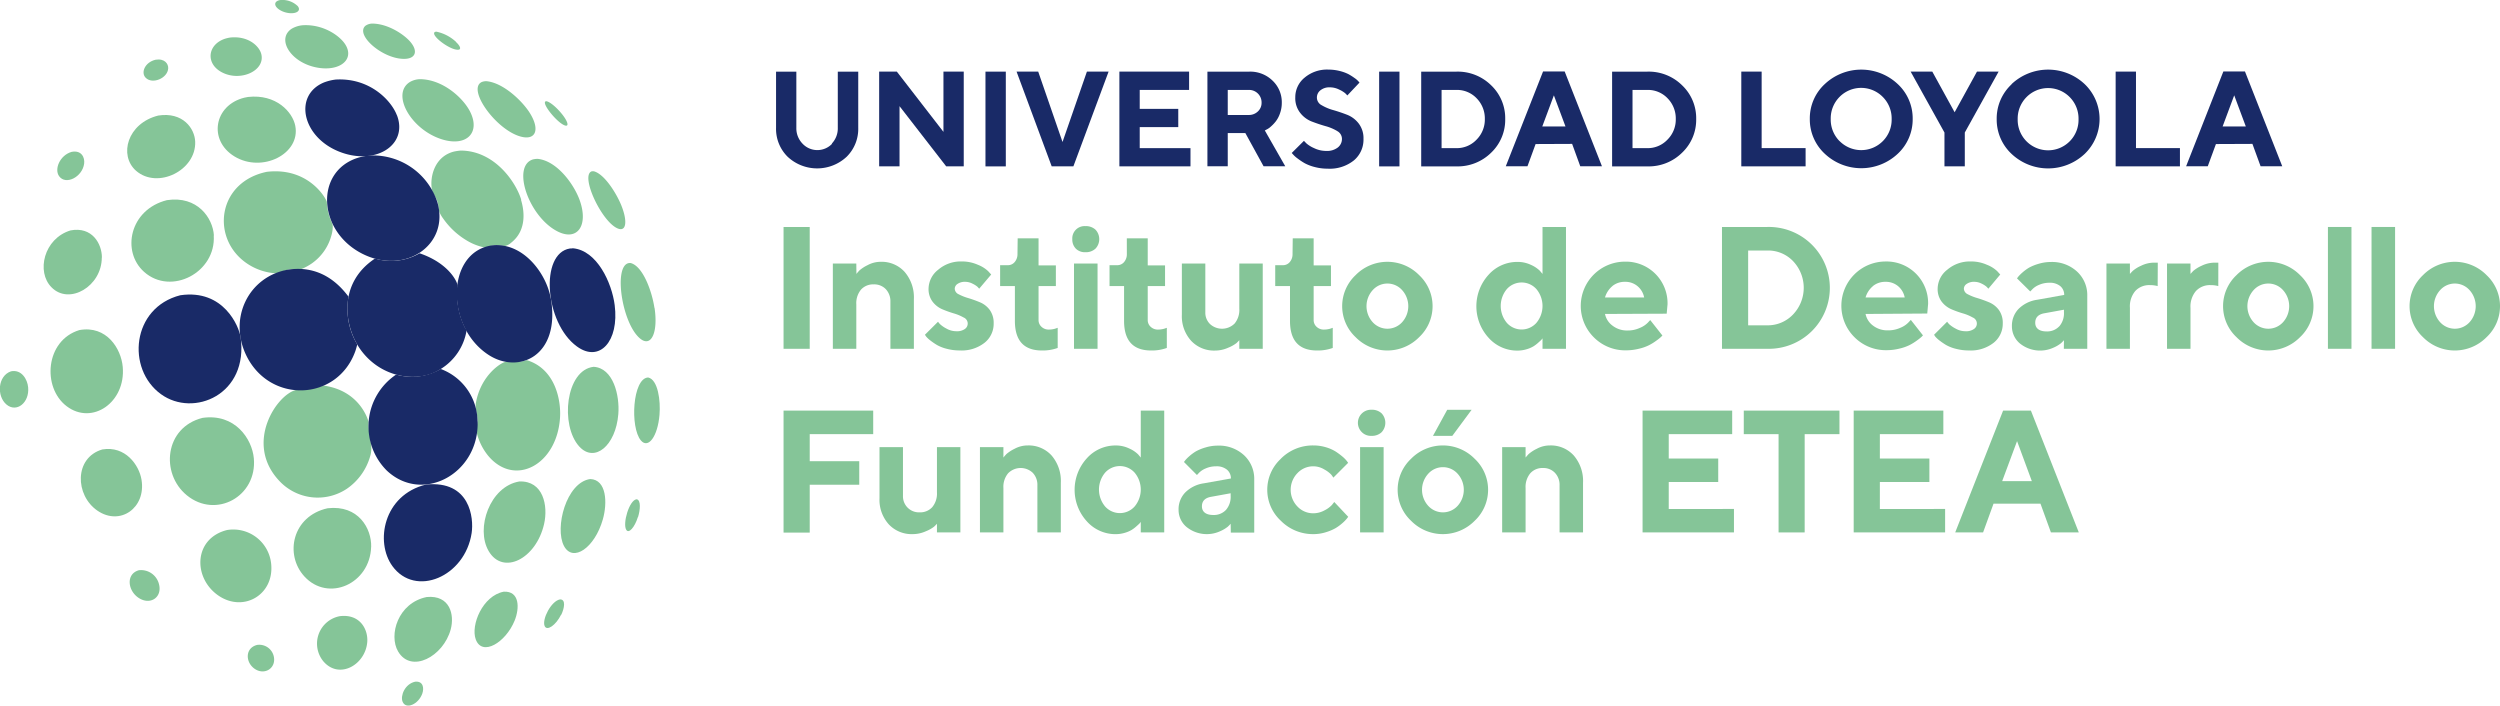 <svg xmlns="http://www.w3.org/2000/svg" viewBox="0 0 646.67 182.51"><defs><style>.cls-1{fill:#85c598;}.cls-2{fill:#192a67;}</style></defs><g id="Ebene_2" data-name="Ebene 2"><g id="Capa_1" data-name="Capa 1"><path class="cls-1" d="M70.86,170c.5,3-2.62,4.79-5.14,2.89-2.3-1.75-2.28-5.31.79-6.07A3.85,3.85,0,0,1,70.86,170"/><path class="cls-1" d="M95,166.05c-.45,5.86-7.18,9.81-11.32,5.06a7.22,7.22,0,0,1,4.25-11.73c5.28-.62,7.31,3.53,7.07,6.67"/><path class="cls-1" d="M116.58,162.82c-1.9,7-10.21,11.47-13.6,5.7-2.5-4.23-.07-12.57,7.4-14.09,6-.56,7.24,4.57,6.2,8.39"/><path class="cls-1" d="M133.12,160.53c-2.31,5.68-8.4,9.37-10.06,4.86-1.35-3.68,1.78-11.31,7.25-12.34,4.12-.21,4.12,4.24,2.81,7.48"/><path class="cls-1" d="M145.14,159c-1.36,2.74-3.67,4.33-4.26,2.93-.73-1.73,1.7-6.5,4-6.89,1.54,0,1.1,2.32.29,4"/><path class="cls-1" d="M41.12,151.09c.89,3.32-2.1,5.48-5.09,3.67s-3.58-6.28-.11-7.26a4.78,4.78,0,0,1,5.2,3.59"/><path class="cls-1" d="M70.14,145.84c.86,8.23-7.61,12.91-14.17,7.83-6.1-4.74-5.69-14.45,2.76-16.57a9.85,9.85,0,0,1,11.41,8.74"/><path class="cls-1" d="M96,141.46c-.28,9.58-11.09,14.37-17.26,7.65-5.19-5.66-3.14-15.61,6-17.64,8-.92,11.41,5.29,11.27,10"/><path class="cls-1" d="M140.74,135.54c-2.08,9.11-10.66,13.32-14.34,7-3.43-5.85.3-16.73,7.94-18,6.2-.23,7.48,6.29,6.4,11"/><path class="cls-1" d="M155.93,134.36c-2.1,7.37-7.74,11.22-10.05,6.86-2.46-4.65.57-16.43,6.79-17.31,4.26.15,4.48,6.2,3.26,10.45"/><path class="cls-1" d="M165,133.75c-.84,2.7-2.37,4.37-3,3.3-1-1.56.75-7.72,2.68-7.91,1.17.19.92,2.81.36,4.61"/><path class="cls-1" d="M36.61,124.11c1.19,7.24-5.51,12-11.38,8s-6.06-13.71,1.23-15.85c5.95-1,9.52,4,10.15,7.84"/><path class="cls-1" d="M65.66,118.54c.9,9.87-9.82,15.76-17.37,9.55-6.8-5.59-5.76-17.52,4.1-20,8.39-1.19,12.81,5.41,13.27,10.47"/><path class="cls-1" d="M95.33,109.25c-.2,3,1.38,5.87.39,8.88a15.26,15.26,0,0,1-6,8.3,13.58,13.58,0,0,1-17.5-2.07c-9.16-9.76-.53-22.47,4.44-23.5,2.28-.47,4.68-.24,6.9-1.14,9.86,1.29,11.81,9.45,11.81,9.53"/><path class="cls-1" d="M144.86,108.06c-.8,12.22-11.73,18-18.57,9.85a15.07,15.07,0,0,1-2.93-5.82c-.31-1.33.24-2.62.13-3.94s-.63-2.61-.38-4c1.33-7.23,6.61-10.4,7.64-10.54,1.82-.24,3.7.22,5.48-.46,7.44,2.25,8.93,10.41,8.63,14.89"/><path class="cls-1" d="M159.94,107.12c-.66,8.17-6.14,12.71-10.1,8.38-5-5.47-3.54-19.81,3.72-20.62,5.06.31,6.77,7.35,6.38,12.24"/><path class="cls-1" d="M170.59,107.34c-.47,5.53-2.9,8.85-4.81,6.59-2.86-3.38-2.16-16.1,1.87-16.29,2.55.55,3.26,6,2.94,9.7"/><path class="cls-1" d="M31.75,94.92c.8,9.12-7.89,15.19-14.53,10.14-6.37-4.85-5.51-17,3.31-19.68,7.06-1.27,10.81,4.82,11.22,9.54"/><path class="cls-1" d="M169.31,79.63c.94,6.26-.8,10.18-3.58,8.06-4.85-3.7-7.18-19.13-3-19.65a2.67,2.67,0,0,1,.4,0c3.16.8,5.5,7.26,6.15,11.59"/><path class="cls-1" d="M26.33,66.64c0,7.41-8.41,12.36-13,7.68-4-4-2-12.62,4.91-14.72,5.6-1.07,8.12,3.47,8.12,7"/><path class="cls-1" d="M55.29,60.91c.61,9.56-11,15.64-18,9.43-5.93-5.25-3.8-16.13,5.89-18.57,7.91-1.19,11.87,4.62,12.15,9.14"/><path class="cls-1" d="M84.54,52.26a14.28,14.28,0,0,0,1.38,5.5c.36.74,0,2.54-.18,3.08a12.92,12.92,0,0,1-5.16,7.35A14.6,14.6,0,0,1,78,69.59c-1,.27-2.05,0-3.07.09-1.32.17-2.43,1.09-3.81,1a14.91,14.91,0,0,1-8.58-3.56c-7.87-6.81-5.75-20.16,6.5-22.68C80,43.18,84.51,51.61,84.54,52.26"/><path class="cls-1" d="M134.76,51.67c.69,2.21,1.81,7.71-2.55,11.12a3.64,3.64,0,0,1-1.51.83,20.09,20.09,0,0,1-2.45-.22c-1,0-2,.63-3,.59a14.19,14.19,0,0,1-4.17-1.58,19.73,19.73,0,0,1-6.38-5.79,9,9,0,0,1-1-1.66c-.31-.89-.26-1.84-.52-2.73-.36-1.2-1.28-2.15-1.49-3.41-.48-3,.63-8.27,5.68-9.6a13.53,13.53,0,0,1,1.77-.27c8.57,0,14.18,7.82,15.69,12.72"/><path class="cls-1" d="M149.94,51.77c2.36,6.59-.61,10.73-5.78,8.06C136.73,56,132.3,43,137.84,41.24a5.58,5.58,0,0,1,1.22-.15c5,.49,9.39,6.54,10.88,10.68"/><path class="cls-1" d="M160.64,52.94c1.7,4.13,1.4,6.93-.66,6.23-4.2-1.42-10-13.77-6.93-14.85a1.73,1.73,0,0,1,.6,0c2.66.72,5.69,5.49,7,8.65"/><path class="cls-1" d="M21.77,42.3C21.34,45.77,17,48,15.28,45.56c-1.27-1.8.17-5.35,3.21-6.27,2.59-.53,3.48,1.45,3.28,3"/><path class="cls-1" d="M50.49,36.65c.28,7.44-9.73,12.36-15.29,7.53-4.54-4-2.25-12.3,5.73-14.29,6.38-1,9.44,3.35,9.56,6.76"/><path class="cls-1" d="M76.38,32.54c1.42,7.26-8.58,12.29-15.74,7.92-6.83-4.17-5.29-13.26,2.59-15.2l.93-.18c7.26-.81,11.52,3.88,12.22,7.46"/><path class="cls-1" d="M121.51,28.71c2.91,5.55-.77,9.32-7.17,7.34-8.1-2.51-13.28-11.82-8.28-14.86a5.5,5.5,0,0,1,2.59-.71c5.92.06,11.08,4.84,12.86,8.23"/><path class="cls-1" d="M136.9,29c2.83,4.34,1.82,7.37-2.12,6.35-6.4-1.65-14-12.2-10.22-14.11a3,3,0,0,1,1.35-.23c4.28.45,9,4.95,11,8"/><path class="cls-1" d="M145.7,29.94c1.17,1.59,1.44,2.71.61,2.56-1.8-.32-6.16-5.53-5.24-6.25a.5.5,0,0,1,.36-.05c1.31.36,3.28,2.4,4.27,3.74"/><path class="cls-1" d="M43.51,17.67c-.13,2.58-4.12,4.24-5.85,2.42-1.28-1.34-.16-4,2.58-4.64,2.36-.38,3.33,1.07,3.27,2.22"/><path class="cls-1" d="M77,1.57c.91,1.1-.13,2-2.11,1.83-2.48-.23-4.51-2-3.38-3A2.12,2.12,0,0,1,72.67,0,5.7,5.7,0,0,1,77,1.57"/><path class="cls-1" d="M109.24,179.39c-1,2.83-4.25,4.19-5.1,2.13-.64-1.56.61-4.63,3.26-5.19,2.08-.2,2.33,1.66,1.84,3.06"/><path class="cls-1" d="M7.28,100.18c.38,4-3,6.65-5.6,4.46s-2.27-7.42,1.16-8.59c2.74-.57,4.25,2.08,4.44,4.13"/><path class="cls-1" d="M67.57,13.92c1.16,4.32-5.32,7.35-10.2,4.77-4.25-2.24-3.72-7.21.92-8.7a11.67,11.67,0,0,1,1.17-.27c4.67-.53,7.55,2.13,8.11,4.2"/><path class="cls-1" d="M89.4,11.63c2.45,4.12-2.14,7.23-8.32,5.64S71.61,10,75.42,7.45a6.89,6.89,0,0,1,2.87-.92c5.39-.32,9.74,2.79,11.11,5.1"/><path class="cls-1" d="M106.08,10.75c2.24,2.58,1.37,4.63-1.91,4.47C98.67,15,91.9,9,94.51,6.68a3.15,3.15,0,0,1,1.84-.58c4,.05,8.07,2.75,9.73,4.65"/><path class="cls-1" d="M117.94,10.86c1.19,1.1,1.42,2,.55,2-2,.16-7.07-3.61-6.08-4.53a.73.73,0,0,1,.56-.12,10.72,10.72,0,0,1,5,2.63"/><path class="cls-2" d="M122,137.88c-1.73,11.36-14.56,16.72-20.5,8.55-4.51-6.21-2.36-18.38,8.71-21.1,11.41-1.12,12.38,8.68,11.79,12.55"/><path class="cls-2" d="M123.54,109c.43,13.55-14.32,21.47-23.56,12.65a16.14,16.14,0,0,1,2.49-24.76A14.77,14.77,0,0,0,114,95.44a14.59,14.59,0,0,1,9.52,13.6"/><path class="cls-2" d="M62.22,87.08c2.2,15-12.16,21-20.58,14.88-9-6.51-7.6-22.38,5-25.59,11.26-1.65,15.19,8.18,15.56,10.71"/><path class="cls-2" d="M91.9,90.87c-4.66,12.91-22,13.62-28.15,1.16-4.74-9.65.49-20.48,10.77-22.29,6.23-.9,11.49,1.45,15.63,7a18,18,0,0,0,2.27,12.38c-.16.53-.33,1.23-.52,1.75"/><path class="cls-2" d="M118.32,74a19.75,19.75,0,0,0,2,10.84c.11.21.41.46.36.69A14.42,14.42,0,0,1,114,95.45c-5.57,3.67-15.21,2.57-20.68-4.93C89,84.58,87.26,73.32,97,66.88a14.67,14.67,0,0,0,11.54-1.36c7.69,2.61,9.93,7.63,9.83,8.51"/><path class="cls-2" d="M142.49,77.19c2.51,14.85-8.21,19.65-16,14.68-11.13-7.09-11.1-25.84,0-28.26a9.73,9.73,0,0,1,1.38-.2c7.95-.38,13.58,7.76,14.59,13.78"/><path class="cls-2" d="M159,78.92c1.2,9.36-3.92,15-9.79,10.68-8.33-6.07-9.62-24.06-1.81-25.32.24,0,.55,0,.79-.06,6.23.54,10.07,8.92,10.81,14.7"/><path class="cls-2" d="M113.11,52.22c3.3,11.12-8.37,19.1-19.52,13.35-11.43-5.9-12.12-21.15-1.12-24.72a14.63,14.63,0,0,1,3.28-.63,17.55,17.55,0,0,1,17.36,12"/><path class="cls-2" d="M102.68,29.81c3,7.86-5.86,13.24-15.27,9.28S76,24.54,83.82,21.32a12.8,12.8,0,0,1,3-.74c8.79-.52,14.38,5.38,15.84,9.23"/><path class="cls-2" d="M215.13,37.17a5.7,5.7,0,0,0,1.58-4.11V18.53H222V33.06a10.12,10.12,0,0,1-3,7.49,11.18,11.18,0,0,1-15.26,0,10.13,10.13,0,0,1-3-7.49V18.53h5.25V33.06a5.68,5.68,0,0,0,1.6,4.1,5.25,5.25,0,0,0,7.67,0"/><polygon class="cls-2" points="249.29 18.52 249.29 43.03 244.75 43.03 232.68 27.46 232.68 43.03 227.41 43.03 227.41 18.52 231.98 18.52 244.04 34.11 244.04 18.52 249.29 18.52"/><rect class="cls-2" x="254.91" y="18.53" width="5.26" height="24.51"/><polygon class="cls-2" points="262.95 18.52 268.55 18.52 274.84 36.73 281.15 18.52 286.76 18.52 277.65 43.03 272.04 43.03 262.95 18.52"/><polygon class="cls-2" points="307.94 38.32 307.94 43.03 289.55 43.03 289.55 18.52 307.58 18.52 307.58 23.26 294.81 23.26 294.81 28.16 304.78 28.16 304.78 32.88 294.81 32.88 294.81 38.32 307.94 38.32"/><path class="cls-2" d="M312.32,18.53h10.85a8.24,8.24,0,0,1,6,2.33,7.68,7.68,0,0,1,2.39,5.72,8,8,0,0,1-.47,2.75A7.15,7.15,0,0,1,330,31.4a9.66,9.66,0,0,1-1.27,1.34,4.59,4.59,0,0,1-1.12.77l-.44.24L332.45,43h-5.61l-4.71-8.58h-4.55V43h-5.26Zm13.06,5.67a3.23,3.23,0,0,0-2.38-.94h-5.42v6.48H323a3.3,3.3,0,0,0,2.38-.92,3,3,0,0,0,.95-2.24,3.23,3.23,0,0,0-.95-2.38"/><path class="cls-2" d="M345.85,33.87a12.17,12.17,0,0,0-3-1.25c-1.19-.34-2.37-.74-3.55-1.19a7,7,0,0,1-3-2.26,6.15,6.15,0,0,1-1.25-4,6.5,6.5,0,0,1,2.39-5.07A9,9,0,0,1,343.58,18a12.2,12.2,0,0,1,2.91.35,10.87,10.87,0,0,1,2.29.82,14.6,14.6,0,0,1,1.58,1,5.22,5.22,0,0,1,1,.85l.3.34-3.15,3.33a7.19,7.19,0,0,0-.57-.59,7.23,7.23,0,0,0-1.54-.93,5.42,5.42,0,0,0-2.43-.58,3.64,3.64,0,0,0-2.42.77,2.34,2.34,0,0,0-.91,1.86,2.22,2.22,0,0,0,1.24,2,12.31,12.31,0,0,0,3,1.26c1.18.34,2.37.74,3.56,1.2a7,7,0,0,1,3,2.25,6.24,6.24,0,0,1,1.25,4,7,7,0,0,1-2.47,5.55,10,10,0,0,1-6.81,2.15,13,13,0,0,1-3.31-.42,11.25,11.25,0,0,1-2.63-1A16.93,16.93,0,0,1,335.65,41a7.28,7.28,0,0,1-1.13-1l-.39-.43,3.16-3.14c.16.18.39.41.68.7a7.79,7.79,0,0,0,1.93,1.18,7.13,7.13,0,0,0,3.15.73,4.54,4.54,0,0,0,3-.89,2.8,2.8,0,0,0,1.07-2.25,2.29,2.29,0,0,0-1.24-2"/><rect class="cls-2" x="356.74" y="18.53" width="5.26" height="24.51"/><path class="cls-2" d="M376.73,18.53a12.32,12.32,0,0,1,9,3.55,11.74,11.74,0,0,1,3.62,8.7,11.74,11.74,0,0,1-3.62,8.7,12.33,12.33,0,0,1-9,3.56h-9.11V18.53Zm-3.84,4.73V38.32h3.84a7,7,0,0,0,5.2-2.19,7.35,7.35,0,0,0,2.15-5.34,7.43,7.43,0,0,0-2.1-5.34,7,7,0,0,0-5.25-2.19Z"/><path class="cls-2" d="M397.21,37.26,395.11,43H389.5l9.64-24.51h5.59L414.37,43h-5.61l-2.1-5.78Zm4.73-12.6-3,8.05h6Z"/><path class="cls-2" d="M426.12,18.53a12.28,12.28,0,0,1,9,3.55,11.71,11.71,0,0,1,3.63,8.7,11.71,11.71,0,0,1-3.63,8.7,12.29,12.29,0,0,1-9,3.56H417V18.53Zm-3.84,4.73V38.32h3.84a7,7,0,0,0,5.19-2.19,7.32,7.32,0,0,0,2.16-5.34,7.43,7.43,0,0,0-2.1-5.34,7,7,0,0,0-5.25-2.19Z"/><polygon class="cls-2" points="450.42 43.03 450.42 18.52 455.68 18.52 455.68 38.31 467.05 38.31 467.05 43.03 450.42 43.03"/><path class="cls-2" d="M472,21.76a13.78,13.78,0,0,1,18.9,0,12.1,12.1,0,0,1,3.85,9,12.14,12.14,0,0,1-3.85,9,13.78,13.78,0,0,1-18.9,0,12.11,12.11,0,0,1-3.86-9,12.07,12.07,0,0,1,3.86-9m3.86,14.75a7.87,7.87,0,0,0,11.16,0,7.84,7.84,0,0,0,2.29-5.72A7.87,7.87,0,0,0,487,25.06a7.85,7.85,0,0,0-11.16,0,7.91,7.91,0,0,0-2.29,5.73,7.88,7.88,0,0,0,2.29,5.72"/><polygon class="cls-2" points="505.6 29.04 511.38 18.52 516.98 18.52 508.23 34.28 508.23 43.03 502.97 43.03 502.97 34.28 494.22 18.52 499.82 18.52 505.6 29.04"/><path class="cls-2" d="M520.33,21.76a13.79,13.79,0,0,1,18.91,0,12.5,12.5,0,0,1,0,18.05,13.79,13.79,0,0,1-18.91,0,12.14,12.14,0,0,1-3.85-9,12.1,12.1,0,0,1,3.85-9m3.87,14.75a7.87,7.87,0,0,0,11.16,0,7.84,7.84,0,0,0,2.29-5.72,7.87,7.87,0,0,0-2.29-5.73,7.85,7.85,0,0,0-11.16,0,7.91,7.91,0,0,0-2.29,5.73,7.88,7.88,0,0,0,2.29,5.72"/><polygon class="cls-2" points="547.25 43.03 547.25 18.52 552.51 18.52 552.51 38.31 563.88 38.31 563.88 43.03 547.25 43.03"/><path class="cls-2" d="M573.19,37.26,571.08,43h-5.6l9.63-24.51h5.59L590.34,43h-5.6l-2.11-5.78Zm4.73-12.6-3,8.05h6Z"/><path class="cls-1" d="M202.68,58.71h6.77V90.22h-6.77Z"/><path class="cls-1" d="M221.53,70.86c.17-.23.42-.52.74-.87a9.21,9.21,0,0,1,2.12-1.39,7.13,7.13,0,0,1,3.44-.88A8,8,0,0,1,234,70.33a10.1,10.1,0,0,1,2.39,7.06V90.22h-6.07V78.07a4.55,4.55,0,0,0-1.19-3.27A4.14,4.14,0,0,0,226,73.56a4.2,4.2,0,0,0-3.29,1.36,5.52,5.52,0,0,0-1.21,3.83V90.22h-6.07V68.16h6.07Z"/><path class="cls-1" d="M253.28,74.68c-.08-.11-.23-.27-.42-.48a5.74,5.74,0,0,0-1.25-.8,4.08,4.08,0,0,0-1.93-.5,3.27,3.27,0,0,0-2,.54,1.54,1.54,0,0,0-.72,1.24,1.65,1.65,0,0,0,1,1.43,13.17,13.17,0,0,0,2.52,1q1.49.45,3,1.08a6,6,0,0,1,2.55,2,5.72,5.72,0,0,1,1,3.46,6.27,6.27,0,0,1-2.34,5,9.59,9.59,0,0,1-6.43,2,13,13,0,0,1-3.34-.42,10,10,0,0,1-2.57-1,16.47,16.47,0,0,1-1.72-1.18,6.87,6.87,0,0,1-1.07-1l-.31-.46,3.39-3.37a4.35,4.35,0,0,0,.56.67,7.35,7.35,0,0,0,1.61,1.1,5.14,5.14,0,0,0,2.55.69,3.54,3.54,0,0,0,2.19-.56,1.7,1.7,0,0,0-.3-3,11.8,11.8,0,0,0-2.55-1.06,28.34,28.34,0,0,1-3-1.08,6.26,6.26,0,0,1-2.51-2,5.39,5.39,0,0,1-1-3.39,6.32,6.32,0,0,1,2.48-4.81,8.92,8.92,0,0,1,6.07-2.15,10.1,10.1,0,0,1,4.21.86,8.2,8.2,0,0,1,2.67,1.67l.77.85Z"/><path class="cls-1" d="M263.24,61.65h5.4v7h4.48V74h-4.48v8.77a2.32,2.32,0,0,0,.76,1.76,2.68,2.68,0,0,0,1.92.72,5.57,5.57,0,0,0,1.16-.12,4.13,4.13,0,0,0,.84-.25l.27-.09V90a11.36,11.36,0,0,1-4.07.66q-7,0-7-7.65V74h-3.82v-5.4h2a2.27,2.27,0,0,0,1.76-.81,3.09,3.09,0,0,0,.73-2.11Z"/><path class="cls-1" d="M283.37,64.31a3.63,3.63,0,0,1-2.64.93,3.29,3.29,0,0,1-2.45-.93,3.35,3.35,0,0,1-.91-2.45,3.18,3.18,0,0,1,3.36-3.37,3.67,3.67,0,0,1,2.64.92,3.58,3.58,0,0,1,0,4.9Zm.53,25.91h-6.09V68.16h6.09Z"/><path class="cls-1" d="M291.47,61.65h5.41v7h4.48V74h-4.48v8.77a2.32,2.32,0,0,0,.76,1.76,2.66,2.66,0,0,0,1.92.72,5.47,5.47,0,0,0,1.15-.12,4.06,4.06,0,0,0,.85-.25l.26-.09V90a11.27,11.27,0,0,1-4.06.66q-7,0-7-7.65V74H287v-5.4h2a2.29,2.29,0,0,0,1.76-.81,3.09,3.09,0,0,0,.72-2.11Z"/><path class="cls-1" d="M320.57,88c-.18.2-.43.46-.75.76a8.93,8.93,0,0,1-2.12,1.18,8.31,8.31,0,0,1-3.44.74,8.08,8.08,0,0,1-6.16-2.54,9.46,9.46,0,0,1-2.39-6.76V68.16h6.07V80.77A4.11,4.11,0,0,0,313,83.83a4.61,4.61,0,0,0,6.35-.14,5.49,5.49,0,0,0,1.22-3.82V68.16h6.06V90.22h-6.06Z"/><path class="cls-1" d="M334.39,61.65h5.41v7h4.48V74H339.8v8.77a2.32,2.32,0,0,0,.76,1.76,2.66,2.66,0,0,0,1.92.72,5.47,5.47,0,0,0,1.15-.12,4.06,4.06,0,0,0,.85-.25l.26-.09V90a11.27,11.27,0,0,1-4.06.66q-7,0-7-7.65V74h-3.82v-5.4h2a2.27,2.27,0,0,0,1.76-.81,3.09,3.09,0,0,0,.72-2.11Z"/><path class="cls-1" d="M367.08,87.22a11.52,11.52,0,0,1-16.42,0,11,11,0,0,1,0-16.06,11.52,11.52,0,0,1,16.42,0,11,11,0,0,1,0,16.06Zm-12-3.87a5.14,5.14,0,0,0,7.6,0,6.2,6.2,0,0,0,0-8.31,5.1,5.1,0,0,0-7.6,0,6.17,6.17,0,0,0,0,8.31Z"/><path class="cls-1" d="M396,68.51a7.75,7.75,0,0,1,2.32,1.54l.68.81V58.71h6.07V90.22H399v-2.7c-.06.08-.15.2-.27.34s-.39.39-.79.74a8.88,8.88,0,0,1-1.31,1,7.67,7.67,0,0,1-1.82.76,8.25,8.25,0,0,1-2.33.33,9.91,9.91,0,0,1-7.44-3.33,12.09,12.09,0,0,1,0-16.28,9.91,9.91,0,0,1,7.44-3.33A7.93,7.93,0,0,1,396,68.51Zm1.42,15a6.82,6.82,0,0,0,0-8.73,5.13,5.13,0,0,0-7.65,0,6.82,6.82,0,0,0,0,8.73,5.11,5.11,0,0,0,7.65,0Z"/><path class="cls-1" d="M415.16,81.21a5,5,0,0,0,1.91,3A6.11,6.11,0,0,0,421,85.49a7.45,7.45,0,0,0,3.17-.67,6,6,0,0,0,2.06-1.35l.63-.68,3.15,4-.41.41a11.15,11.15,0,0,1-1.18.93,13.24,13.24,0,0,1-1.91,1.18,11.79,11.79,0,0,1-2.62.91,13.67,13.67,0,0,1-3.33.4,11.43,11.43,0,0,1-8.29-3.37,11.45,11.45,0,0,1,8.07-19.57,10.77,10.77,0,0,1,11,11l-.22,2.46Zm1.9-7.19a6,6,0,0,0-1.9,2.93h10.13a5,5,0,0,0-1.68-2.9,4.84,4.84,0,0,0-3.26-1.15A5,5,0,0,0,417.06,74Z"/><path class="cls-1" d="M457.13,58.71a15.8,15.8,0,0,1,11.53,4.57,15.75,15.75,0,0,1,0,22.37,15.8,15.8,0,0,1-11.53,4.57H445.42V58.71Zm-4.94,6.09V84.15h4.94a9,9,0,0,0,6.68-2.81,10,10,0,0,0,.06-13.73,8.94,8.94,0,0,0-6.74-2.81Z"/><path class="cls-1" d="M482.56,81.21a5,5,0,0,0,1.91,3,6.1,6.1,0,0,0,3.93,1.24,7.49,7.49,0,0,0,3.18-.67,5.92,5.92,0,0,0,2.05-1.35l.64-.68,3.14,4-.4.41a12.37,12.37,0,0,1-1.18.93,13.81,13.81,0,0,1-1.91,1.18,11.9,11.9,0,0,1-2.63.91,13.56,13.56,0,0,1-3.33.4,11.42,11.42,0,0,1-8.28-3.37,11.45,11.45,0,0,1,8.06-19.57,10.75,10.75,0,0,1,11,11l-.22,2.46Zm1.9-7.19a6,6,0,0,0-1.9,2.93h10.13a5.07,5.07,0,0,0-1.68-2.9,4.87,4.87,0,0,0-3.27-1.15A5,5,0,0,0,484.46,74Z"/><path class="cls-1" d="M514.32,74.68c-.09-.11-.23-.27-.43-.48a5.6,5.6,0,0,0-1.24-.8,4.14,4.14,0,0,0-1.93-.5,3.23,3.23,0,0,0-2,.54,1.53,1.53,0,0,0-.73,1.24,1.67,1.67,0,0,0,1,1.43,12.79,12.79,0,0,0,2.51,1q1.48.45,3,1.08a6,6,0,0,1,2.55,2,5.66,5.66,0,0,1,1,3.46,6.27,6.27,0,0,1-2.34,5,9.58,9.58,0,0,1-6.42,2,12.9,12.9,0,0,1-3.34-.42,9.91,9.91,0,0,1-2.58-1,17.6,17.6,0,0,1-1.72-1.18,7.38,7.38,0,0,1-1.07-1l-.3-.46,3.38-3.37a5,5,0,0,0,.56.67,7.77,7.77,0,0,0,1.62,1.1,5.14,5.14,0,0,0,2.54.69,3.54,3.54,0,0,0,2.19-.56,1.69,1.69,0,0,0-.3-3,11.49,11.49,0,0,0-2.54-1.06,26.82,26.82,0,0,1-3-1.08,6.36,6.36,0,0,1-2.52-2,5.39,5.39,0,0,1-1-3.39,6.3,6.3,0,0,1,2.47-4.81,9,9,0,0,1,6.08-2.15,10.05,10.05,0,0,1,4.2.86,8.2,8.2,0,0,1,2.67,1.67l.77.85Z"/><path class="cls-1" d="M533.88,88c-.18.2-.42.46-.74.76a8.67,8.67,0,0,1-2,1.18,8.33,8.33,0,0,1-8.66-1.1,5.74,5.74,0,0,1-2.06-4.45,6.25,6.25,0,0,1,1.73-4.5,8.53,8.53,0,0,1,4.79-2.35l7-1.25a2.88,2.88,0,0,0-1-2.27,4.17,4.17,0,0,0-2.81-.88,6.56,6.56,0,0,0-2.73.56,5,5,0,0,0-1.73,1.16l-.51.53L521.73,72l.36-.47a10.78,10.78,0,0,1,1-1,11.79,11.79,0,0,1,1.75-1.29,12.2,12.2,0,0,1,2.48-1,10.88,10.88,0,0,1,3.15-.47,9.52,9.52,0,0,1,6.81,2.49,8.28,8.28,0,0,1,2.63,6.28V90.22h-6.06Zm-1.22-3.57a5.15,5.15,0,0,0,1.22-3.64v-.68l-4.94.9c-1.66.26-2.49,1.09-2.49,2.48s1,2.24,2.93,2.24A4.27,4.27,0,0,0,532.66,84.41Z"/><path class="cls-1" d="M558.12,74a7.48,7.48,0,0,0-2-.25,4.93,4.93,0,0,0-3.79,1.52,6.2,6.2,0,0,0-1.39,4.35V90.22h-6.07V68.16h6.07v2.7c.17-.2.42-.47.75-.8a8.72,8.72,0,0,1,2.12-1.31,7.63,7.63,0,0,1,3.44-.81h.9Z"/><path class="cls-1" d="M573.8,74a7.34,7.34,0,0,0-2-.25A4.91,4.91,0,0,0,568,75.3a6.2,6.2,0,0,0-1.39,4.35V90.22h-6.07V68.16h6.07v2.7c.17-.2.42-.47.74-.8a8.93,8.93,0,0,1,2.12-1.31,7.69,7.69,0,0,1,3.44-.81h.9Z"/><path class="cls-1" d="M594.94,87.22a11.52,11.52,0,0,1-16.42,0,11,11,0,0,1,0-16.06,11.52,11.52,0,0,1,16.42,0,11,11,0,0,1,0,16.06Zm-12-3.87a5.14,5.14,0,0,0,7.6,0,6.2,6.2,0,0,0,0-8.31,5.1,5.1,0,0,0-7.6,0,6.17,6.17,0,0,0,0,8.31Z"/><path class="cls-1" d="M608.25,90.22h-6.09V58.71h6.09Z"/><path class="cls-1" d="M619.53,90.22h-6.09V58.71h6.09Z"/><path class="cls-1" d="M643.19,87.22a11.53,11.53,0,0,1-16.43,0,11,11,0,0,1,0-16.06,11.53,11.53,0,0,1,16.43,0,11,11,0,0,1,0,16.06Zm-12-3.87a5.14,5.14,0,0,0,7.6,0,6.2,6.2,0,0,0,0-8.31,5.1,5.1,0,0,0-7.6,0,6.17,6.17,0,0,0,0,8.31Z"/><path class="cls-1" d="M225.87,106.21v6.09H209.45v7h12.81v6.09H209.45v12.37h-6.77V106.21Z"/><path class="cls-1" d="M242.36,135.48c-.18.2-.43.46-.75.76a8.93,8.93,0,0,1-2.12,1.18,8.31,8.31,0,0,1-3.44.74,8.08,8.08,0,0,1-6.16-2.54,9.46,9.46,0,0,1-2.39-6.76v-13.2h6.07v12.61a4.14,4.14,0,0,0,4.28,4.26,4.22,4.22,0,0,0,3.29-1.34,5.49,5.49,0,0,0,1.22-3.82V115.66h6.06v22.06h-6.06Z"/><path class="cls-1" d="M259.55,118.36c.17-.23.42-.52.74-.87a9.45,9.45,0,0,1,2.12-1.39,7.16,7.16,0,0,1,3.44-.88,8,8,0,0,1,6.17,2.61,10.09,10.09,0,0,1,2.38,7.06v12.83h-6.06V125.57a4.51,4.51,0,0,0-1.2-3.27,4.55,4.55,0,0,0-6.37.12,5.47,5.47,0,0,0-1.22,3.83v11.47h-6.07V115.66h6.07Z"/><path class="cls-1" d="M292.08,116a7.75,7.75,0,0,1,2.32,1.54l.68.81V106.21h6.07v31.51h-6.07V135c-.06.08-.15.2-.27.34s-.39.39-.79.74a8.88,8.88,0,0,1-1.31,1,7.67,7.67,0,0,1-1.82.76,8.25,8.25,0,0,1-2.33.33,9.91,9.91,0,0,1-7.44-3.33,12.09,12.09,0,0,1,0-16.28,9.91,9.91,0,0,1,7.44-3.33A7.93,7.93,0,0,1,292.08,116Zm1.42,15a6.82,6.82,0,0,0,0-8.73,5.13,5.13,0,0,0-7.65,0,6.82,6.82,0,0,0,0,8.73,5.11,5.11,0,0,0,7.65,0Z"/><path class="cls-1" d="M318.33,135.48c-.18.2-.42.46-.74.76a8.67,8.67,0,0,1-2,1.18,8.33,8.33,0,0,1-8.66-1.1,5.72,5.72,0,0,1-2.07-4.45,6.22,6.22,0,0,1,1.74-4.5,8.5,8.5,0,0,1,4.79-2.35l7-1.25a2.88,2.88,0,0,0-1-2.27,4.19,4.19,0,0,0-2.82-.88,6.55,6.55,0,0,0-2.72.56,5.11,5.11,0,0,0-1.74,1.16l-.5.53-3.36-3.37.36-.47a9.65,9.65,0,0,1,1-1,11.79,11.79,0,0,1,1.75-1.29,12.2,12.2,0,0,1,2.48-1,10.81,10.81,0,0,1,3.14-.47,9.53,9.53,0,0,1,6.82,2.49,8.32,8.32,0,0,1,2.63,6.28v13.73h-6.06Zm-1.22-3.57a5.15,5.15,0,0,0,1.22-3.64v-.68l-4.95.9c-1.65.26-2.48,1.09-2.48,2.48s1,2.24,2.92,2.24A4.29,4.29,0,0,0,317.11,131.91Z"/><path class="cls-1" d="M331.31,118.66a11.66,11.66,0,0,1,8.4-3.44,11.27,11.27,0,0,1,3.26.47,10.26,10.26,0,0,1,2.54,1.12,17.51,17.51,0,0,1,1.76,1.31,7.74,7.74,0,0,1,1.12,1.14l.33.46-3.83,3.83a5.93,5.93,0,0,0-.58-.82,7.18,7.18,0,0,0-1.76-1.3,5.45,5.45,0,0,0-2.84-.81,5.56,5.56,0,0,0-4.12,1.78,6.2,6.2,0,0,0,0,8.6,5.56,5.56,0,0,0,4.11,1.77,6,6,0,0,0,2.84-.72,6.82,6.82,0,0,0,2-1.45l.59-.75,3.61,3.83-.37.49a9.54,9.54,0,0,1-1.06,1.08,12.37,12.37,0,0,1-1.8,1.34,12.2,12.2,0,0,1-2.52,1.07,10.64,10.64,0,0,1-3.26.5,11.66,11.66,0,0,1-8.4-3.44,10.9,10.9,0,0,1,0-16.06Z"/><path class="cls-1" d="M357.37,111.81a3.63,3.63,0,0,1-2.63.93,3.26,3.26,0,0,1-2.45-.93,3.38,3.38,0,0,1,2.45-5.82,3.66,3.66,0,0,1,2.63.92,3.58,3.58,0,0,1,0,4.9Zm.53,25.91h-6.09V115.66h6.09Z"/><path class="cls-1" d="M381.44,134.72a11.53,11.53,0,0,1-16.43,0,11,11,0,0,1,0-16.06,11.53,11.53,0,0,1,16.43,0,11,11,0,0,1,0,16.06Zm-12-3.87a5.14,5.14,0,0,0,7.6,0,6.2,6.2,0,0,0,0-8.31,5.1,5.1,0,0,0-7.6,0,6.17,6.17,0,0,0,0,8.31ZM374.35,106h6.31l-5,6.75h-5Z"/><path class="cls-1" d="M394.62,118.36q.27-.35.75-.87a9.21,9.21,0,0,1,2.12-1.39,7.13,7.13,0,0,1,3.44-.88,8,8,0,0,1,6.16,2.61,10.1,10.1,0,0,1,2.39,7.06v12.83h-6.07V125.57a4.51,4.51,0,0,0-1.2-3.27,4.1,4.1,0,0,0-3.08-1.24,4.18,4.18,0,0,0-3.29,1.36,5.52,5.52,0,0,0-1.22,3.83v11.47h-6.06V115.66h6.06Z"/><path class="cls-1" d="M448.52,131.65v6.07H424.88V106.21h23.18v6.09H431.65v6.3h12.8v6.07h-12.8v7Z"/><path class="cls-1" d="M475.81,106.21v6.09h-9v25.42h-6.75V112.3h-9v-6.09Z"/><path class="cls-1" d="M503.14,131.65v6.07H479.49V106.21h23.19v6.09H486.26v6.3h12.81v6.07H486.26v7Z"/><path class="cls-1" d="M515.66,130.29l-2.7,7.43h-7.21l12.39-31.51h7.19l12.39,31.51h-7.21l-2.7-7.43Zm6.09-16.19-3.85,10.35h7.67Z"/></g></g></svg>